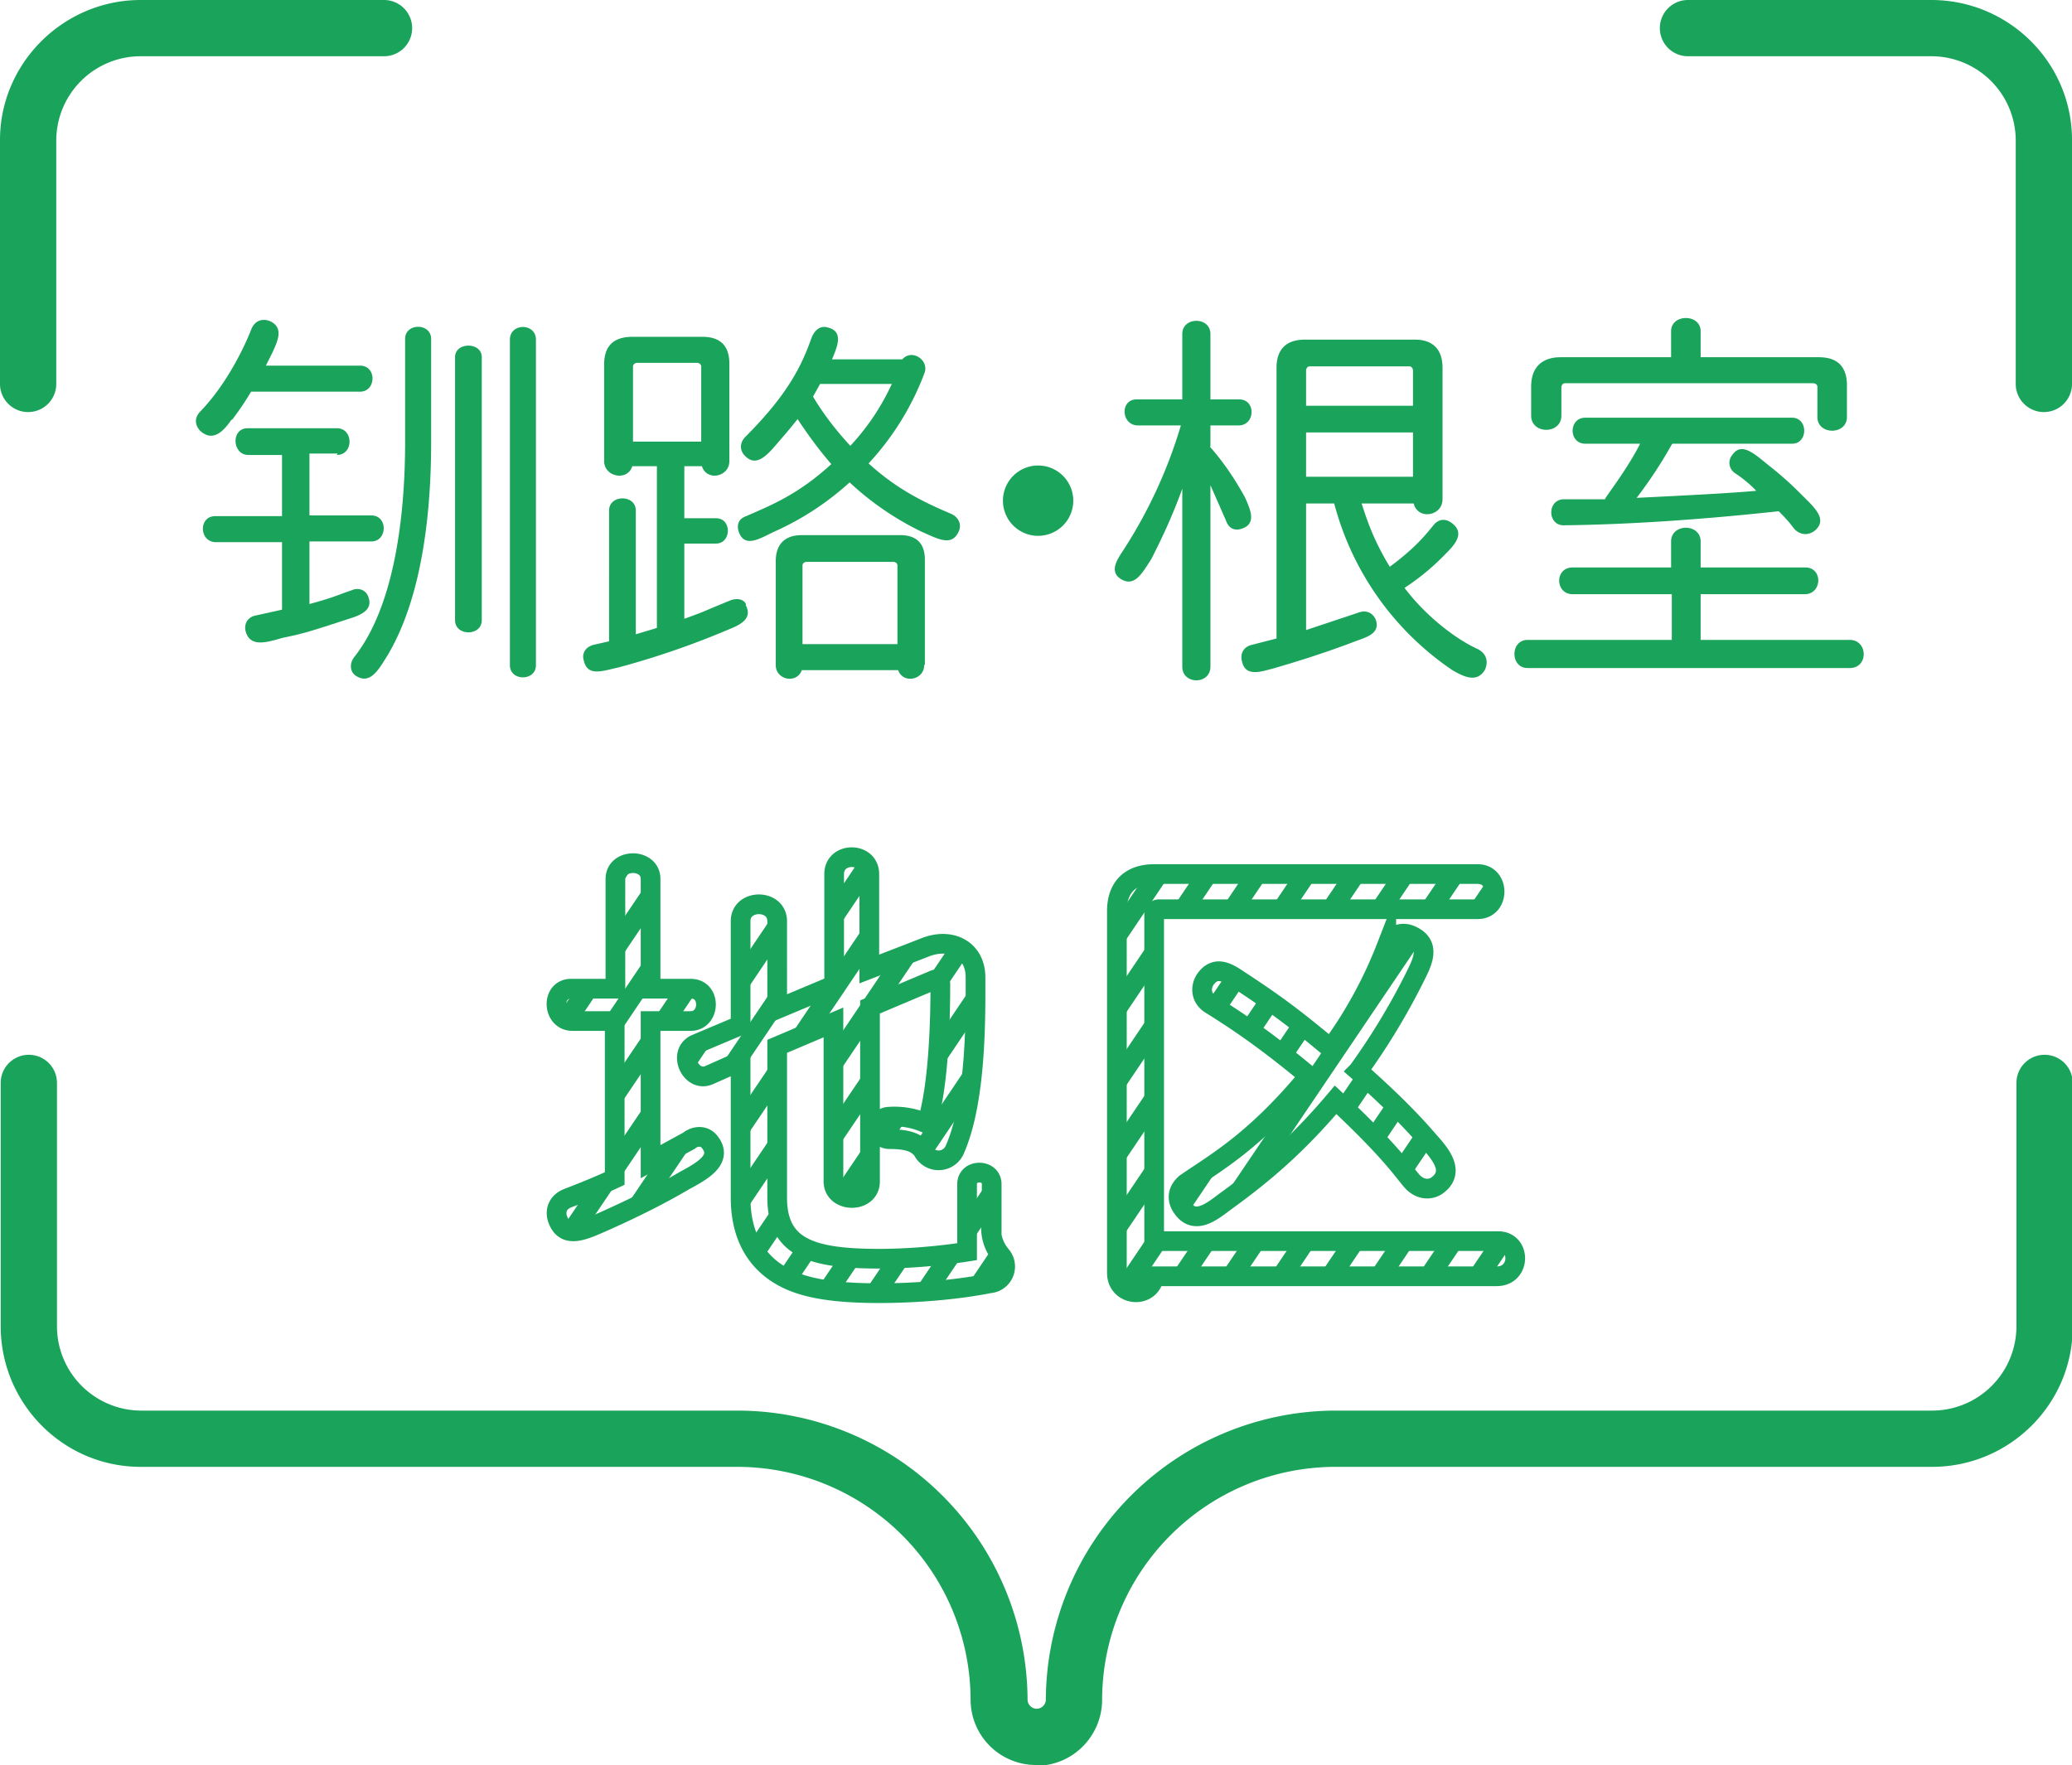 <svg xmlns="http://www.w3.org/2000/svg" id="_レイヤー_2" data-name="レイヤー 2" viewBox="0 0 294.6 251"><defs><clipPath id="clippath"><path d="M141 174.7v-6.3c0-2.2-3.5-2.2-3.5 0v9.6c-3.8.6-8.3 1-12.5 1-9.7 0-14.5-1.6-14.5-8.7v-21.5l8-3.4V168c0 3.1 5.2 3.2 5.2 0v-24.8l9-3.8c.6-.3 1 0 1 .6 0 5.9-.3 14.6-1.9 19.8a11 11 0 0 0-5.3-1c-2.1 0-2.2 3.2 0 3.2 2.4 0 3.8.4 4.7 1.6a2.5 2.5 0 0 0 4.5 0c3.2-7.1 3-19.5 3-24.6 0-4-3.5-5.7-7.1-4.3l-8 3.1v-13.5c0-3.2-5-3.2-5 0v15.8l-8.1 3.4V131c0-3.2-5.2-3.2-5.2 0v14.8l-6.4 2.7c-2.6 1.2-.7 5.5 1.9 4.4l4.5-2v19.4c0 5.2 2 9 5.9 11.2 3 1.7 7.3 2.4 13.8 2.4 5.4 0 11.2-.5 15.7-1.4a2.4 2.4 0 0 0 1.6-4 6.1 6.1 0 0 1-1.4-3.8Zm-43-12.5-5.5 3v-20h5.7c2.8 0 3-4.6 0-4.6h-5.7V125c0-3-5-3-5 0v15.6h-6.3c-2.9 0-2.7 4.6.2 4.6h6v22.4c-3 1.4-6.2 2.6-6.7 2.8-1.5.6-1.8 1.9-1.4 3 1.1 3 4 1.4 7 .1 4-1.8 7.6-3.6 11-5.6 2.4-1.3 5.6-3 3.6-5.5-.6-.8-1.7-1-2.8-.3Zm70.7 6c-1.3 1-1.4 2.3-.7 3.4 1.8 2.8 4.3.7 6.3-.8 5.4-3.9 10.2-8 15.6-14.4 7.8 7.3 9.5 10 10.8 11.5 1.1 1.3 2.6 1.4 3.6.7 2.8-2 .3-4.7-1.2-6.4-3-3.5-6.7-7-10-9.9a96 96 0 0 0 8.1-13.4c1-2 2.3-4.5-.4-5.8-1.3-.7-3-.3-3.7 1.6a63 63 0 0 1-7.9 14.4c-4.8-4-7.4-6-12.4-9.3-1.6-1-3.8-3-5.5-.4-.6 1-.6 2.5.8 3.4 3.2 2 7.4 4.7 14 10.2-7.7 9.3-13.2 12.3-17.4 15.2Zm44.2 8.3h-48.8V130c0-.4.3-.7.7-.7h45.3c3.2 0 3.2-5 0-5h-46c-3 0-5.3 1.5-5.3 5.3V181c0 3.4 4.8 3.8 5.3.5h48.7c3.5 0 3.5-5.1.1-5Z" style="stroke-width:0;fill:none"/></clipPath><style>.cls-3{fill:none}.cls-5{stroke-width:0}.cls-3{stroke-width:2.83px;stroke:#1aa35a;stroke-miterlimit:10}.cls-5{fill:#1aa35a}</style></defs><g id="_レイヤー_1-2" data-name="レイヤー 1"><path d="M147.3 251a9.3 9.3 0 0 1-9.3-9.3 33.2 33.2 0 0 0-33.2-33.1H20c-11 0-19.9-9-19.9-20V154a4 4 0 0 1 8 0v34.7a12 12 0 0 0 12 11.9h84.9a41.3 41.3 0 0 1 41.1 41.1c0 .7.6 1.3 1.3 1.3s1.3-.6 1.3-1.3a41.3 41.3 0 0 1 41.1-41.1h85a12 12 0 0 0 11.9-12V154a4 4 0 0 1 8 0v34.7c0 11-9 19.9-20 19.9h-84.8a33.2 33.2 0 0 0-33.2 33.1c0 5.2-4.2 9.4-9.3 9.4ZM20 0h34.6a4 4 0 0 1 0 8H19.9A12 12 0 0 0 8 20v34.6a4 4 0 0 1-8 0V19.9C0 9 9 0 20 0ZM274.6 0H240a4 4 0 0 0 0 8h34.6a12 12 0 0 1 12 12v34.6a4 4 0 0 0 8 0V19.9c0-11-9-19.9-20-19.9Z" class="cls-5"/><g style="clip-path:url(#clippath)"><path d="m77.4 191.3 52-77.1M35.3 191.3l52.1-77.1M49.4 191.3l52-77.1M63.4 191.3l52-77.1M91.4 191.3l52-77.1M105.5 191.3l52-77.1M112.5 191.3l52-77.1M126.5 191.3l52-77.1M140.5 191.3l52-77.1M154.5 191.3l52-77.1M168.5 191.3l52.1-77.1M182.6 191.3l52-77.1M196.6 191.3l52-77.1M203.6 191.3l52-77.1M70.4 191.3l52-77.1M28.3 191.3l52.1-77.1M42.4 191.3l52-77.1M56.4 191.3l52-77.1M84.4 191.3l52-77.1M98.4 191.3l52.1-77.1M119.5 191.3l52-77.1M133.5 191.3l52-77.1M147.5 191.3l52-77.1M161.5 191.3l52.1-77.1M175.6 191.3l52-77.1M189.6 191.3l52-77.1M210.6 191.3l52-77.1" class="cls-3"/></g><path d="M141 174.7v-6.3c0-2.2-3.5-2.2-3.5 0v9.6c-3.8.6-8.3 1-12.5 1-9.7 0-14.5-1.6-14.5-8.7v-21.5l8-3.4V168c0 3.1 5.2 3.2 5.2 0v-24.8l9-3.8c.6-.3 1 0 1 .6 0 5.9-.3 14.6-1.9 19.8a11 11 0 0 0-5.3-1c-2.1 0-2.2 3.2 0 3.2 2.4 0 3.8.4 4.7 1.6a2.5 2.5 0 0 0 4.5 0c3.2-7.1 3-19.5 3-24.6 0-4-3.5-5.7-7.1-4.3l-8 3.1v-13.5c0-3.2-5-3.2-5 0v15.8l-8.1 3.4V131c0-3.2-5.2-3.2-5.2 0v14.8l-6.4 2.7c-2.6 1.2-.7 5.5 1.9 4.4l4.5-2v19.4c0 5.2 2 9 5.9 11.2 3 1.7 7.3 2.4 13.8 2.4 5.4 0 11.2-.5 15.7-1.4a2.4 2.4 0 0 0 1.6-4 6.1 6.1 0 0 1-1.4-3.8Zm-43-12.5-5.5 3v-20h5.7c2.8 0 3-4.6 0-4.6h-5.7V125c0-3-5-3-5 0v15.6h-6.3c-2.9 0-2.7 4.6.2 4.6h6v22.4c-3 1.4-6.2 2.6-6.7 2.8-1.5.6-1.8 1.9-1.4 3 1.1 3 4 1.4 7 .1 4-1.8 7.6-3.6 11-5.6 2.4-1.3 5.6-3 3.6-5.5-.6-.8-1.7-1-2.8-.3Zm70.7 6c-1.3 1-1.4 2.3-.7 3.4 1.8 2.8 4.3.7 6.3-.8 5.4-3.9 10.2-8 15.6-14.4 7.8 7.3 9.5 10 10.8 11.5 1.1 1.3 2.6 1.4 3.6.7 2.8-2 .3-4.7-1.2-6.4-3-3.5-6.7-7-10-9.9a96 96 0 0 0 8.1-13.4c1-2 2.3-4.5-.4-5.8-1.3-.7-3-.3-3.7 1.6a63 63 0 0 1-7.9 14.4c-4.8-4-7.4-6-12.4-9.3-1.6-1-3.8-3-5.5-.4-.6 1-.6 2.5.8 3.4 3.2 2 7.4 4.7 14 10.2-7.7 9.3-13.2 12.3-17.4 15.2Zm44.2 8.3h-48.8V130c0-.4.3-.7.7-.7h45.3c3.2 0 3.2-5 0-5h-46c-3 0-5.3 1.5-5.3 5.3V181c0 3.4 4.8 3.8 5.3.5h48.7c3.5 0 3.5-5.1.1-5Z" style="stroke-width:2.8px;stroke:#1aa35a;stroke-miterlimit:10;fill:none"/><path d="M106 86c1.2 2.2-1.2 3-2.6 3.6A119 119 0 0 1 88 94.9c-2.3.5-4.5 1.4-5-1-.3-.9.2-1.9 1.4-2.2l2.2-.5V72.6c0-2.3 3.8-2.3 3.8 0v17.6l3-.9v-23h-3.5c-.7 2.2-4 1.5-4-.7V51.8c0-3 1.8-3.9 4-3.9h10c2.1 0 3.8.9 3.8 3.8v13.9c0 2.2-3.2 2.9-3.9.7h-2.5v7.4h4.5c2.3 0 2.2 3.6 0 3.6h-4.5V88c3.8-1.4 1.6-.6 6.5-2.6 1-.4 2-.2 2.3.6Zm-6.3-33.9c0-.2-.2-.5-.6-.5h-8.5c-.4 0-.6.3-.6.5v10.7h9.7V52.1ZM123.6 66c3.8 3.4 7.2 5.2 11.7 7.1 1.2.6 1.4 1.7 1 2.5-1 2.2-3 1-5.3 0a41.4 41.4 0 0 1-10.2-7 40.4 40.4 0 0 1-10.7 7c-2.1 1-4.1 2.3-5 .2-.4-1-.2-2 1-2.4 3.4-1.5 7.3-3 12.1-7.4-2-2.3-3.6-4.6-4.8-6.4a74 74 0 0 1-2.5 3c-1.7 2-3.3 4-5 2.2-.7-.7-.8-1.8.1-2.7 6-6 8-10.1 9.4-14.1.6-1.4 1.5-1.7 2.4-1.4 2.2.6 1.2 2.8.5 4.5h10c1.3-1.5 3.7 0 3.2 1.8a39 39 0 0 1-8 13Zm7.8 28.6c0 2.1-3 2.7-3.7.7H114c-.7 2-3.7 1.4-3.7-.7V79.8c0-2.7 1.6-3.7 3.7-3.7H128c2 0 3.5.9 3.5 3.5v14.9Zm-3.8-14.2c0-.3-.3-.5-.6-.5h-12.3c-.3 0-.6.2-.6.5v11.2h13.5V80.3Zm-11-25.8-1 1.8c1.3 2.2 3 4.5 5.3 7a33 33 0 0 0 5.9-8.8h-10.2ZM147.6 76.2a5 5 0 1 1 5-5 5 5 0 0 1-5 5ZM172 63.5c2.4 2.7 4 5.4 5 7.2.7 1.6 1.8 3.8-.5 4.5-.9.3-1.8 0-2.2-1.2l-2.2-5v25.8c0 2.6-4 2.6-4 0V69.5c-1.7 4.7-3.4 8-4.4 10-1.3 2-2.4 4.1-4.4 2.8-1.8-1.2-.1-3.2.7-4.5a68.2 68.2 0 0 0 7.9-17.3h-6.1c-2.4 0-2.6-3.7-.2-3.7h6.5v-9.3c0-2.5 4-2.5 4 0v9.3h4.1c2.4 0 2.3 3.7-.1 3.7h-4v3Zm21.6 8.1c.8 2.5 1.7 5.2 4 9 3.8-2.8 5.3-4.8 6.2-5.9.8-1 1.8-.9 2.5-.4 2.2 1.5.4 3.3-.8 4.5a33.1 33.1 0 0 1-5.8 4.8c3 4 7.3 7.3 10.4 8.7 1.4.7 1.5 2 1 3-1.1 1.8-2.9 1-4.6 0a41.3 41.3 0 0 1-16.8-23.7h-4v18l7.5-2.5c1.1-.4 2 .1 2.4 1 .7 2-1.3 2.5-2.9 3.1-4.2 1.6-8 2.8-11.8 3.9-1.6.4-3.8 1.2-4.3-1-.3-1 .1-2.1 1.4-2.4l3.5-.9V52.3c0-3 1.8-4 4-4h15.7c2.1 0 3.9 1 3.9 4V71c0 2.4-3.5 3-4.1.6h-7.4Zm7.3-18.9c0-.3-.2-.6-.5-.6h-14.2c-.3 0-.5.3-.5.6v5h15.2v-5Zm0 8.8h-15.2v6.3h15.2v-6.3ZM217.2 95c-2.5 0-2.5-4 0-4h20.5v-6.5h-14.1c-2.5 0-2.6-3.8 0-3.8h14V77c0-2.6 4.2-2.6 4.2 0v3.7h14.9c2.5 0 2.4 3.8-.1 3.8h-14.8V91H263c2.6 0 2.7 4 0 4h-45.8Zm45.4-35.7c0 2.6-4.2 2.6-4.2 0V55c0-.3-.3-.5-.6-.5h-35.3c-.3 0-.5.3-.5.6v4c0 2.7-4.3 2.7-4.3 0V55c0-3.1 1.9-4.2 4.2-4.2h15.7v-3.7c0-2.5 4.2-2.5 4.2 0v3.7h16.8c2.3 0 4 1 4 4v4.5Zm-24.9 3.9a64 64 0 0 1-5 7.6c8.2-.4 13.7-.7 17-1-.8-.9-2.2-2-3-2.5-1-.7-1-1.9-.4-2.6 1.3-1.9 3.1-.2 5.2 1.5a48 48 0 0 1 4.6 4.1c1.8 1.8 3.8 3.5 2 5.1-.8.7-2 .8-2.9-.1-.6-.7-.7-1-2.3-2.6-11 1.2-21.5 1.9-30.5 2-2.4.1-2.5-3.7 0-3.7h5.8c.1-.4 3-4 5-7.9h-7.8c-2.4 0-2.4-3.7 0-3.7h29.4c2.3 0 2.3 3.7 0 3.7h-17ZM61.3 62.9c0 8-.8 22-6.7 31.1-1 1.6-2.2 3.3-4 2.1-.8-.5-1-1.7-.2-2.7 6.3-8 7.2-22.5 7.2-30.5V48.2c0-2.3 3.7-2.3 3.7 0V63Zm7.2 25.3c0 2.3-3.8 2.3-3.8 0V50.8c0-2.2 3.8-2.2 3.8 0v37.4Zm7.7 6.4c0 2.3-3.7 2.3-3.7 0V48.3c0-2.4 3.7-2.4 3.7 0v46.3ZM40.2 77.1h-9.5c-2.4 0-2.5-3.7-.1-3.7h9.6V77ZM33 59.7s1.4-1.8 2.7-4h15.5c2.3 0 2.4-3.7 0-3.7H37.8l1-2c.5-1.2 1.8-3.5-.6-4.4-1-.3-2 0-2.5 1.3 0 0-2.5 6.7-7.2 11.6-1 1-.7 2.1 0 2.8 1.8 1.6 3.3 0 4.4-1.6Z" class="cls-5"/><path d="M47.9 64.7c2.4 0 2.4-3.8 0-3.8H35.2c-2.4 0-2.2 3.8.1 3.8h4.8v22l-3.6.8c-1.3.2-1.8 1.2-1.6 2.2.6 2.4 2.9 1.7 5.3 1 3-.6 4.2-1 9.1-2.6 1.6-.5 4-1.2 3-3.4-.3-.7-1.2-1.2-2.2-.8-1.8.6-2.4 1-6.1 2V77h8.8c2.3 0 2.4-3.7 0-3.7H44v-8.8H48Z" class="cls-5"/></g></svg>